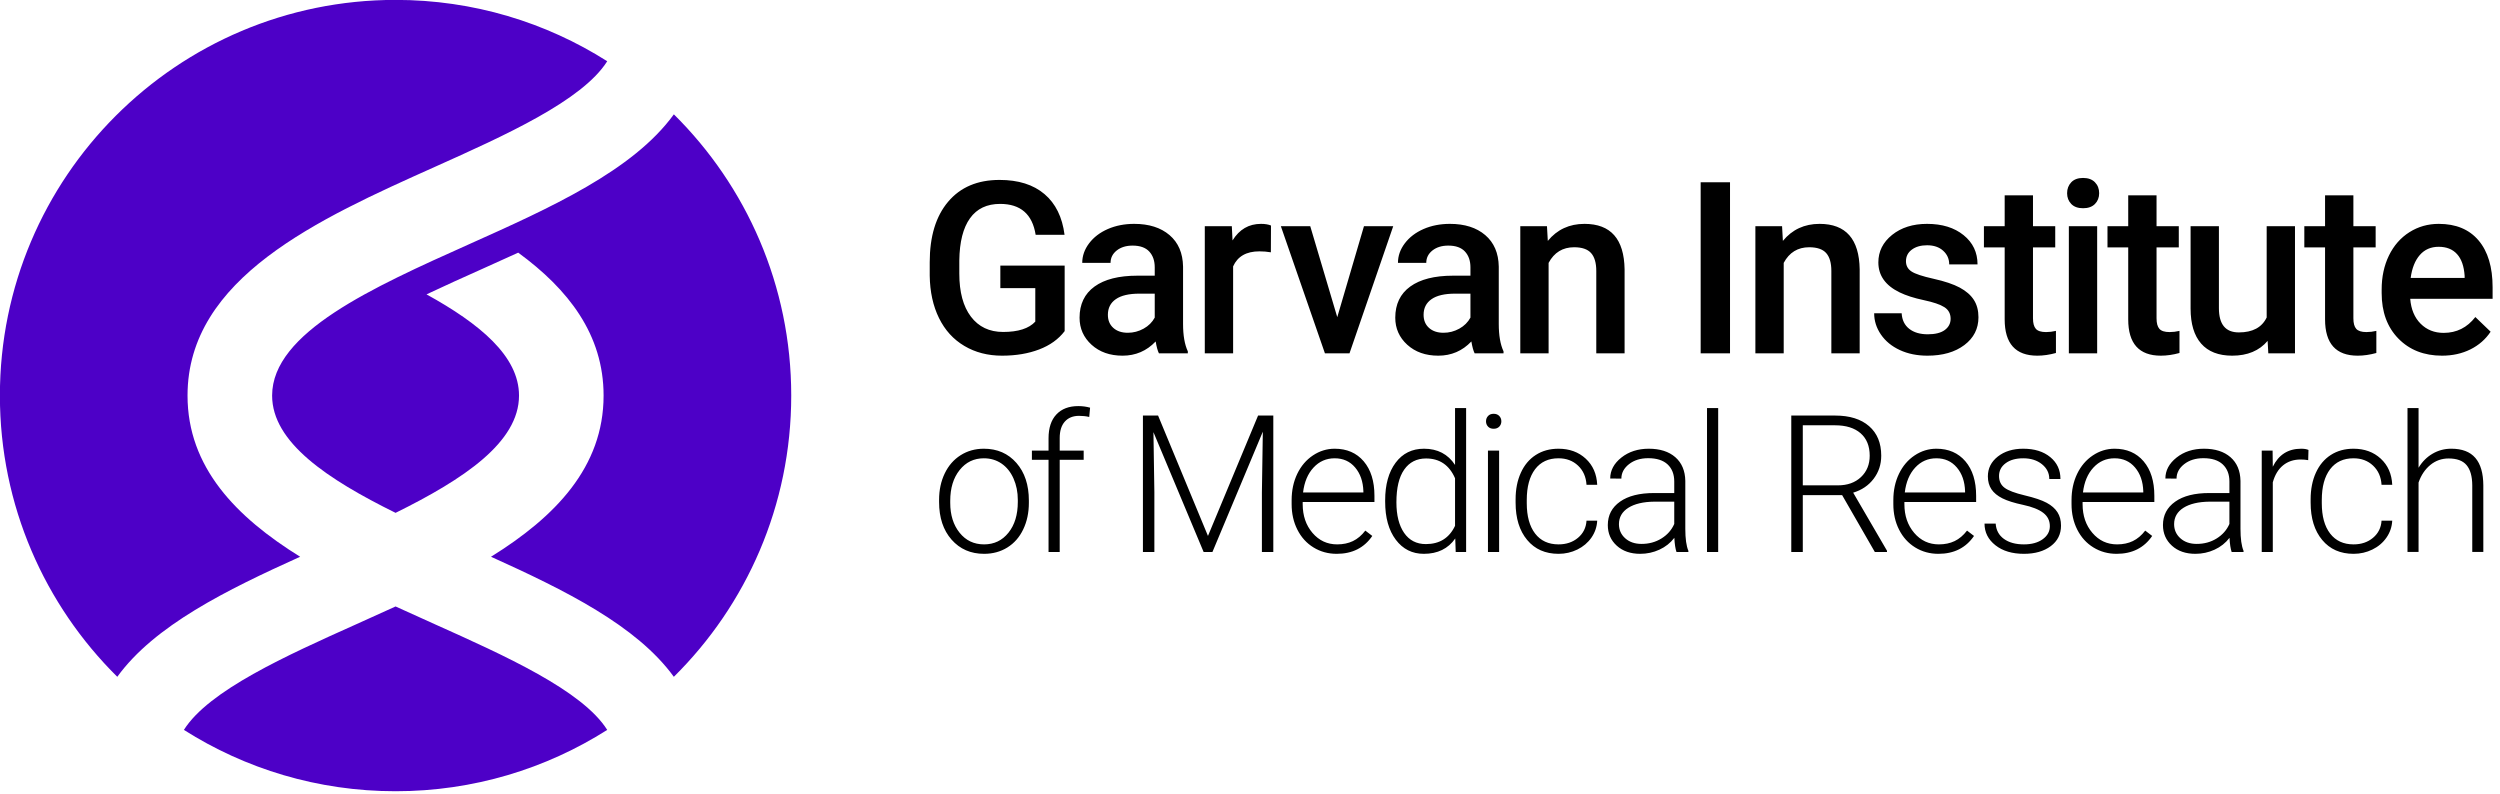 <?xml version="1.0" encoding="UTF-8"?>
<svg width="170px" height="54px" viewBox="0 0 170 54" version="1.1" xmlns="http://www.w3.org/2000/svg" xmlns:xlink="http://www.w3.org/1999/xlink">
    <title>Untitled 2</title>
    <g id="Page-1" stroke="none" stroke-width="1" fill="none" fill-rule="evenodd">
        <g id="garvan-institute" transform="translate(-0.007, -0.007)" fill-rule="nonzero">
            <path d="M164.469,31.813 C164.718,31.401 165.035,31.083 165.423,30.858 C165.811,30.632 166.234,30.519 166.693,30.519 C167.427,30.519 167.973,30.728 168.33,31.144 C168.689,31.56 168.869,32.184 168.873,33.017 L168.873,37.539 L168.121,37.539 L168.121,33.011 C168.117,32.394 167.987,31.935 167.733,31.635 C167.478,31.332 167.071,31.183 166.51,31.183 C166.043,31.183 165.628,31.33 165.268,31.625 C164.908,31.921 164.642,32.319 164.469,32.819 L164.469,37.539 L163.717,37.539 L163.717,27.755 L164.469,27.755 L164.469,31.813 Z M160.05,37.025 C160.576,37.025 161.018,36.876 161.374,36.576 C161.73,36.277 161.923,35.888 161.952,35.413 L162.679,35.413 C162.657,35.833 162.527,36.217 162.287,36.563 C162.047,36.909 161.729,37.179 161.33,37.375 C160.932,37.57 160.505,37.667 160.05,37.667 C159.152,37.667 158.442,37.355 157.917,36.725 C157.393,36.097 157.13,35.251 157.13,34.19 L157.13,33.96 C157.13,33.28 157.248,32.68 157.484,32.158 C157.72,31.635 158.059,31.231 158.498,30.947 C158.938,30.663 159.454,30.52 160.044,30.52 C160.793,30.52 161.411,30.746 161.898,31.196 C162.386,31.645 162.645,32.239 162.679,32.973 L161.952,32.973 C161.919,32.433 161.726,31.999 161.374,31.667 C161.022,31.336 160.579,31.171 160.044,31.171 C159.361,31.171 158.831,31.419 158.454,31.915 C158.076,32.413 157.889,33.109 157.889,34.005 L157.889,34.227 C157.889,35.107 158.076,35.794 158.454,36.286 C158.831,36.778 159.364,37.025 160.05,37.025 L160.05,37.025 Z M156.964,31.297 C156.804,31.268 156.634,31.253 156.453,31.253 C155.981,31.253 155.582,31.386 155.255,31.651 C154.929,31.917 154.696,32.302 154.557,32.807 L154.557,37.541 L153.805,37.541 L153.805,30.648 L154.544,30.648 L154.557,31.744 C154.957,30.928 155.599,30.52 156.484,30.52 C156.695,30.52 156.861,30.547 156.983,30.603 L156.964,31.297 Z M149.383,36.993 C149.889,36.993 150.34,36.87 150.739,36.623 C151.136,36.376 151.427,36.049 151.607,35.636 L151.607,34.12 L150.254,34.12 C149.501,34.128 148.911,34.268 148.485,34.536 C148.06,34.806 147.847,35.177 147.847,35.649 C147.847,36.035 147.989,36.356 148.274,36.611 C148.558,36.865 148.928,36.993 149.383,36.993 L149.383,36.993 Z M151.759,37.541 C151.684,37.323 151.636,37.004 151.614,36.579 C151.348,36.927 151.011,37.195 150.6,37.384 C150.189,37.573 149.754,37.667 149.295,37.667 C148.637,37.667 148.105,37.484 147.698,37.114 C147.292,36.745 147.088,36.277 147.088,35.713 C147.088,35.041 147.367,34.511 147.921,34.12 C148.473,33.728 149.245,33.534 150.236,33.534 L151.607,33.534 L151.607,32.75 C151.607,32.258 151.456,31.871 151.155,31.587 C150.854,31.305 150.415,31.164 149.838,31.164 C149.311,31.164 148.875,31.3 148.529,31.571 C148.184,31.844 148.012,32.17 148.012,32.552 L147.253,32.547 C147.253,31.999 147.506,31.524 148.012,31.122 C148.517,30.721 149.138,30.52 149.876,30.52 C150.639,30.52 151.239,30.713 151.68,31.096 C152.12,31.481 152.347,32.018 152.36,32.706 L152.36,35.968 C152.36,36.634 152.429,37.133 152.568,37.464 L152.568,37.541 L151.759,37.541 Z M143.797,31.171 C143.229,31.171 142.75,31.38 142.36,31.801 C141.969,32.221 141.733,32.787 141.648,33.495 L145.75,33.495 L145.75,33.413 C145.73,32.75 145.541,32.211 145.188,31.794 C144.835,31.378 144.37,31.171 143.797,31.171 L143.797,31.171 Z M143.937,37.667 C143.355,37.667 142.83,37.523 142.36,37.234 C141.89,36.946 141.525,36.544 141.263,36.027 C141.002,35.512 140.871,34.933 140.871,34.292 L140.871,34.018 C140.871,33.355 140.999,32.758 141.253,32.228 C141.509,31.697 141.864,31.28 142.319,30.976 C142.774,30.673 143.266,30.52 143.797,30.52 C144.627,30.52 145.286,30.806 145.773,31.377 C146.258,31.949 146.502,32.729 146.502,33.719 L146.502,34.145 L141.623,34.145 L141.623,34.292 C141.623,35.073 141.845,35.724 142.291,36.244 C142.735,36.765 143.294,37.025 143.969,37.025 C144.373,37.025 144.73,36.95 145.039,36.801 C145.348,36.653 145.631,36.416 145.882,36.088 L146.356,36.451 C145.801,37.263 144.994,37.667 143.937,37.667 L143.937,37.667 Z M139.397,35.788 C139.397,35.411 139.246,35.107 138.945,34.878 C138.644,34.648 138.19,34.469 137.583,34.339 C136.976,34.21 136.505,34.062 136.171,33.894 C135.836,33.726 135.587,33.521 135.425,33.279 C135.264,33.036 135.182,32.744 135.182,32.4 C135.182,31.856 135.408,31.407 135.858,31.052 C136.309,30.698 136.885,30.52 137.589,30.52 C138.352,30.52 138.964,30.711 139.425,31.091 C139.887,31.47 140.117,31.966 140.117,32.578 L139.359,32.578 C139.359,32.174 139.191,31.84 138.857,31.571 C138.522,31.304 138.099,31.171 137.589,31.171 C137.093,31.171 136.693,31.281 136.392,31.505 C136.091,31.728 135.941,32.018 135.941,32.374 C135.941,32.718 136.065,32.985 136.317,33.174 C136.567,33.363 137.025,33.535 137.687,33.693 C138.351,33.85 138.849,34.018 139.179,34.196 C139.51,34.374 139.755,34.589 139.915,34.84 C140.076,35.089 140.156,35.394 140.156,35.751 C140.156,36.332 139.923,36.797 139.458,37.145 C138.992,37.493 138.384,37.667 137.634,37.667 C136.837,37.667 136.192,37.475 135.697,37.085 C135.202,36.696 134.954,36.205 134.954,35.61 L135.713,35.61 C135.743,36.057 135.929,36.403 136.273,36.652 C136.615,36.9 137.069,37.025 137.634,37.025 C138.161,37.025 138.586,36.908 138.91,36.675 C139.235,36.441 139.397,36.146 139.397,35.788 L139.397,35.788 Z M131.68,31.171 C131.111,31.171 130.632,31.38 130.242,31.801 C129.853,32.221 129.616,32.787 129.532,33.495 L133.632,33.495 L133.632,33.413 C133.612,32.75 133.425,32.211 133.07,31.794 C132.717,31.378 132.252,31.171 131.68,31.171 L131.68,31.171 Z M131.819,37.667 C131.238,37.667 130.712,37.523 130.242,37.234 C129.773,36.946 129.407,36.544 129.146,36.027 C128.884,35.512 128.754,34.933 128.754,34.292 L128.754,34.018 C128.754,33.355 128.881,32.758 129.136,32.228 C129.391,31.697 129.746,31.28 130.201,30.976 C130.656,30.673 131.15,30.52 131.68,30.52 C132.509,30.52 133.168,30.806 133.655,31.377 C134.142,31.949 134.384,32.729 134.384,33.719 L134.384,34.145 L129.506,34.145 L129.506,34.292 C129.506,35.073 129.729,35.724 130.173,36.244 C130.617,36.765 131.177,37.025 131.851,37.025 C132.255,37.025 132.612,36.95 132.922,36.801 C133.232,36.653 133.513,36.416 133.766,36.088 L134.24,36.451 C133.683,37.263 132.876,37.667 131.819,37.667 L131.819,37.667 Z M122.597,33.011 L124.981,33.011 C125.634,33.011 126.157,32.824 126.553,32.449 C126.949,32.076 127.147,31.59 127.147,30.995 C127.147,30.34 126.941,29.831 126.529,29.469 C126.115,29.108 125.536,28.927 124.79,28.927 L122.597,28.927 L122.597,33.011 Z M125.271,33.674 L122.597,33.674 L122.597,37.541 L121.814,37.541 L121.814,28.265 L124.803,28.265 C125.785,28.265 126.552,28.505 127.103,28.984 C127.656,29.464 127.931,30.133 127.931,30.995 C127.931,31.589 127.759,32.112 127.413,32.567 C127.067,33.02 126.604,33.334 126.023,33.508 L128.323,37.458 L128.323,37.541 L127.495,37.541 L125.271,33.674 Z M116.084,37.541 L116.843,37.541 L116.843,27.756 L116.084,27.756 L116.084,37.541 Z M111.632,36.993 C112.137,36.993 112.588,36.87 112.987,36.623 C113.385,36.376 113.675,36.049 113.856,35.636 L113.856,34.12 L112.504,34.12 C111.749,34.128 111.159,34.268 110.734,34.536 C110.308,34.806 110.095,35.177 110.095,35.649 C110.095,36.035 110.237,36.356 110.522,36.611 C110.806,36.865 111.177,36.993 111.632,36.993 L111.632,36.993 Z M114.008,37.541 C113.932,37.323 113.884,37.004 113.862,36.579 C113.596,36.927 113.259,37.195 112.848,37.384 C112.437,37.573 112.002,37.667 111.543,37.667 C110.886,37.667 110.354,37.484 109.947,37.114 C109.54,36.745 109.338,36.277 109.338,35.713 C109.338,35.041 109.615,34.511 110.169,34.12 C110.722,33.728 111.495,33.534 112.484,33.534 L113.856,33.534 L113.856,32.75 C113.856,32.258 113.706,31.871 113.405,31.587 C113.102,31.305 112.663,31.164 112.087,31.164 C111.559,31.164 111.123,31.3 110.778,31.571 C110.433,31.844 110.26,32.17 110.26,32.552 L109.501,32.547 C109.501,31.999 109.754,31.524 110.26,31.122 C110.766,30.721 111.387,30.52 112.124,30.52 C112.887,30.52 113.488,30.713 113.928,31.096 C114.368,31.481 114.596,32.018 114.608,32.706 L114.608,35.968 C114.608,36.634 114.677,37.133 114.817,37.464 L114.817,37.541 L114.008,37.541 Z M105.988,37.025 C106.514,37.025 106.956,36.876 107.312,36.576 C107.668,36.277 107.86,35.888 107.89,35.413 L108.617,35.413 C108.596,35.833 108.465,36.217 108.226,36.563 C107.985,36.909 107.666,37.179 107.268,37.375 C106.87,37.57 106.443,37.667 105.988,37.667 C105.09,37.667 104.38,37.355 103.855,36.725 C103.331,36.097 103.068,35.251 103.068,34.19 L103.068,33.96 C103.068,33.28 103.186,32.68 103.423,32.158 C103.658,31.635 103.996,31.231 104.437,30.947 C104.876,30.663 105.391,30.52 105.982,30.52 C106.731,30.52 107.349,30.746 107.836,31.196 C108.323,31.645 108.583,32.239 108.617,32.973 L107.89,32.973 C107.856,32.433 107.664,31.999 107.312,31.667 C106.96,31.336 106.517,31.171 105.982,31.171 C105.299,31.171 104.769,31.419 104.392,31.915 C104.016,32.413 103.827,33.109 103.827,34.005 L103.827,34.227 C103.827,35.107 104.016,35.794 104.392,36.286 C104.769,36.778 105.302,37.025 105.988,37.025 L105.988,37.025 Z M101.188,37.541 L101.947,37.541 L101.947,30.647 L101.188,30.647 L101.188,37.541 Z M101.056,28.657 C101.056,28.513 101.102,28.392 101.196,28.293 C101.288,28.193 101.414,28.145 101.575,28.145 C101.734,28.145 101.862,28.193 101.957,28.293 C102.051,28.392 102.099,28.513 102.099,28.657 C102.099,28.8 102.051,28.92 101.957,29.018 C101.862,29.115 101.734,29.163 101.575,29.163 C101.414,29.163 101.288,29.115 101.196,29.018 C101.102,28.92 101.056,28.8 101.056,28.657 L101.056,28.657 Z M94.963,34.164 C94.963,35.044 95.138,35.737 95.487,36.244 C95.838,36.751 96.33,37.005 96.966,37.005 C97.897,37.005 98.558,36.592 98.95,35.763 L98.95,32.528 C98.558,31.631 97.901,31.183 96.979,31.183 C96.342,31.183 95.847,31.435 95.494,31.938 C95.139,32.441 94.963,33.183 94.963,34.164 L94.963,34.164 Z M94.198,34.03 C94.198,32.961 94.435,32.108 94.909,31.473 C95.383,30.837 96.026,30.52 96.84,30.52 C97.762,30.52 98.466,30.887 98.95,31.622 L98.95,27.756 L99.703,27.756 L99.703,37.541 L98.995,37.541 L98.964,36.623 C98.479,37.319 97.766,37.667 96.827,37.667 C96.04,37.667 95.404,37.349 94.922,36.71 C94.439,36.07 94.198,35.207 94.198,34.12 L94.198,34.03 Z M90.764,31.171 C90.196,31.171 89.717,31.38 89.327,31.801 C88.936,32.221 88.7,32.787 88.615,33.495 L92.717,33.495 L92.717,33.413 C92.696,32.75 92.508,32.211 92.155,31.794 C91.802,31.378 91.337,31.171 90.764,31.171 L90.764,31.171 Z M90.904,37.667 C90.322,37.667 89.796,37.523 89.327,37.234 C88.856,36.946 88.491,36.544 88.23,36.027 C87.969,35.512 87.838,34.933 87.838,34.292 L87.838,34.018 C87.838,33.355 87.966,32.758 88.22,32.228 C88.476,31.697 88.831,31.28 89.286,30.976 C89.741,30.673 90.233,30.52 90.764,30.52 C91.594,30.52 92.253,30.806 92.74,31.377 C93.225,31.949 93.469,32.729 93.469,33.719 L93.469,34.145 L88.59,34.145 L88.59,34.292 C88.59,35.073 88.812,35.724 89.256,36.244 C89.702,36.765 90.261,37.025 90.934,37.025 C91.34,37.025 91.696,36.95 92.006,36.801 C92.315,36.653 92.597,36.416 92.849,36.088 L93.323,36.451 C92.768,37.263 91.961,37.667 90.904,37.667 L90.904,37.667 Z M78.756,28.265 L82.149,36.451 L85.556,28.265 L86.592,28.265 L86.592,37.541 L85.816,37.541 L85.816,33.502 L85.879,29.362 L82.453,37.541 L81.853,37.541 L78.441,29.393 L78.504,33.476 L78.504,37.541 L77.726,37.541 L77.726,28.265 L78.756,28.265 Z M71.308,37.541 L71.308,31.272 L70.176,31.272 L70.176,30.648 L71.308,30.648 L71.308,29.813 C71.308,29.108 71.486,28.567 71.842,28.189 C72.198,27.81 72.694,27.621 73.33,27.621 C73.616,27.621 73.884,27.658 74.133,27.729 L74.075,28.361 C73.865,28.309 73.635,28.284 73.387,28.284 C72.97,28.284 72.645,28.416 72.413,28.678 C72.182,28.939 72.067,29.31 72.067,29.792 L72.067,30.648 L73.697,30.648 L73.697,31.272 L72.067,31.272 L72.067,37.541 L71.308,37.541 Z M64.623,34.203 C64.623,35.026 64.835,35.703 65.258,36.231 C65.682,36.761 66.236,37.025 66.924,37.025 C67.606,37.025 68.159,36.761 68.582,36.231 C69.006,35.703 69.218,35.006 69.218,34.138 L69.218,33.993 C69.218,33.465 69.12,32.984 68.927,32.547 C68.733,32.108 68.461,31.77 68.111,31.529 C67.762,31.291 67.361,31.171 66.91,31.171 C66.236,31.171 65.687,31.436 65.262,31.969 C64.836,32.502 64.623,33.199 64.623,34.063 L64.623,34.203 Z M63.865,33.993 C63.865,33.33 63.992,32.733 64.247,32.203 C64.502,31.671 64.862,31.258 65.327,30.963 C65.793,30.667 66.32,30.52 66.91,30.52 C67.82,30.52 68.558,30.841 69.122,31.485 C69.687,32.128 69.97,32.982 69.97,34.044 L69.97,34.203 C69.97,34.87 69.842,35.469 69.587,36.003 C69.333,36.536 68.973,36.946 68.51,37.234 C68.047,37.523 67.518,37.667 66.924,37.667 C66.018,37.667 65.282,37.346 64.714,36.703 C64.148,36.059 63.865,35.207 63.865,34.145 L63.865,33.993 Z M165.836,16.789 C165.307,16.789 164.88,16.975 164.555,17.347 C164.23,17.719 164.022,18.239 163.933,18.905 L167.602,18.905 L167.602,18.761 C167.559,18.112 167.388,17.62 167.087,17.288 C166.786,16.954 166.368,16.789 165.836,16.789 L165.836,16.789 Z M166.064,24.193 C164.844,24.193 163.855,23.806 163.098,23.031 C162.339,22.256 161.96,21.224 161.96,19.936 L161.96,19.696 C161.96,18.834 162.125,18.062 162.455,17.383 C162.786,16.704 163.249,16.176 163.846,15.797 C164.442,15.419 165.109,15.23 165.842,15.23 C167.011,15.23 167.913,15.605 168.55,16.357 C169.185,17.107 169.504,18.17 169.504,19.543 L169.504,20.327 L163.902,20.327 C163.959,21.041 164.196,21.605 164.61,22.02 C165.026,22.436 165.547,22.643 166.175,22.643 C167.057,22.643 167.776,22.283 168.331,21.565 L169.369,22.564 C169.026,23.08 168.567,23.481 167.994,23.766 C167.421,24.05 166.778,24.193 166.064,24.193 L166.064,24.193 Z M160.037,13.289 L160.037,15.39 L161.551,15.39 L161.551,16.828 L160.037,16.828 L160.037,21.653 C160.037,21.984 160.101,22.221 160.231,22.368 C160.361,22.514 160.591,22.588 160.924,22.588 C161.146,22.588 161.371,22.561 161.599,22.507 L161.599,24.01 C161.16,24.131 160.737,24.193 160.33,24.193 C158.851,24.193 158.111,23.37 158.111,21.725 L158.111,16.828 L156.701,16.828 L156.701,15.39 L158.111,15.39 L158.111,13.289 L160.037,13.289 Z M154.205,23.187 C153.639,23.857 152.836,24.193 151.796,24.193 C150.866,24.193 150.162,23.918 149.684,23.37 C149.205,22.821 148.967,22.028 148.967,20.989 L148.967,15.39 L150.893,15.39 L150.893,20.966 C150.893,22.063 151.344,22.611 152.247,22.611 C153.183,22.611 153.814,22.274 154.141,21.596 L154.141,15.39 L156.066,15.39 L156.066,24.033 L154.252,24.033 L154.205,23.187 Z M146.652,13.289 L146.652,15.39 L148.165,15.39 L148.165,16.828 L146.652,16.828 L146.652,21.653 C146.652,21.984 146.716,22.221 146.846,22.368 C146.974,22.514 147.206,22.588 147.539,22.588 C147.761,22.588 147.985,22.561 148.212,22.507 L148.212,24.01 C147.775,24.131 147.352,24.193 146.945,24.193 C145.465,24.193 144.726,23.37 144.726,21.725 L144.726,16.828 L143.316,16.828 L143.316,15.39 L144.726,15.39 L144.726,13.289 L146.652,13.289 Z M140.689,24.033 L142.614,24.033 L142.614,15.39 L140.689,15.39 L140.689,24.033 Z M140.57,13.145 C140.57,12.847 140.665,12.6 140.852,12.403 C141.039,12.206 141.307,12.107 141.656,12.107 C142.004,12.107 142.275,12.206 142.465,12.403 C142.655,12.6 142.75,12.847 142.75,13.145 C142.75,13.438 142.655,13.682 142.465,13.876 C142.275,14.07 142.004,14.167 141.656,14.167 C141.307,14.167 141.039,14.07 140.852,13.876 C140.665,13.682 140.57,13.438 140.57,13.145 L140.57,13.145 Z M138.25,13.289 L138.25,15.39 L139.763,15.39 L139.763,16.828 L138.25,16.828 L138.25,21.653 C138.25,21.984 138.315,22.221 138.445,22.368 C138.573,22.514 138.805,22.588 139.138,22.588 C139.36,22.588 139.583,22.561 139.811,22.507 L139.811,24.01 C139.372,24.131 138.95,24.193 138.544,24.193 C137.063,24.193 136.325,23.37 136.325,21.725 L136.325,16.828 L134.914,16.828 L134.914,15.39 L136.325,15.39 L136.325,13.289 L138.25,13.289 Z M132.649,21.684 C132.649,21.339 132.507,21.074 132.224,20.894 C131.942,20.713 131.472,20.554 130.818,20.415 C130.162,20.276 129.616,20.1 129.177,19.887 C128.216,19.419 127.735,18.739 127.735,17.85 C127.735,17.106 128.046,16.482 128.67,15.98 C129.294,15.48 130.086,15.23 131.048,15.23 C132.072,15.23 132.9,15.485 133.532,15.997 C134.164,16.508 134.479,17.172 134.479,17.986 L132.554,17.986 C132.554,17.614 132.416,17.304 132.141,17.056 C131.866,16.807 131.502,16.685 131.048,16.685 C130.625,16.685 130.28,16.783 130.014,16.98 C129.747,17.177 129.613,17.44 129.613,17.771 C129.613,18.069 129.738,18.301 129.986,18.465 C130.234,18.631 130.736,18.797 131.491,18.965 C132.247,19.133 132.84,19.333 133.27,19.563 C133.7,19.796 134.02,20.073 134.229,20.399 C134.438,20.724 134.542,21.118 134.542,21.582 C134.542,22.359 134.222,22.989 133.584,23.47 C132.944,23.952 132.107,24.193 131.071,24.193 C130.368,24.193 129.742,24.065 129.193,23.81 C128.643,23.554 128.216,23.203 127.91,22.755 C127.603,22.307 127.45,21.826 127.45,21.309 L129.32,21.309 C129.346,21.768 129.518,22.12 129.836,22.368 C130.151,22.615 130.572,22.739 131.095,22.739 C131.602,22.739 131.988,22.642 132.252,22.448 C132.516,22.253 132.649,21.998 132.649,21.684 L132.649,21.684 Z M121.188,15.39 L121.243,16.388 C121.877,15.616 122.71,15.23 123.739,15.23 C125.525,15.23 126.434,16.261 126.465,18.321 L126.465,24.033 L124.539,24.033 L124.539,18.433 C124.539,17.885 124.422,17.479 124.187,17.215 C123.951,16.952 123.567,16.82 123.033,16.82 C122.257,16.82 121.679,17.174 121.299,17.883 L121.299,24.033 L119.373,24.033 L119.373,15.39 L121.188,15.39 Z M115.652,24.033 L117.648,24.033 L117.648,12.401 L115.652,12.401 L115.652,24.033 Z M105.201,15.39 L105.258,16.388 C105.891,15.616 106.723,15.23 107.753,15.23 C109.539,15.23 110.447,16.261 110.479,18.321 L110.479,24.033 L108.554,24.033 L108.554,18.433 C108.554,17.885 108.436,17.479 108.2,17.215 C107.966,16.952 107.582,16.82 107.048,16.82 C106.272,16.82 105.693,17.174 105.312,17.883 L105.312,24.033 L103.387,24.033 L103.387,15.39 L105.201,15.39 Z M98.166,22.635 C98.546,22.635 98.904,22.542 99.24,22.356 C99.575,22.17 99.827,21.919 99.997,21.605 L99.997,19.975 L98.958,19.975 C98.245,19.975 97.709,20.1 97.35,20.351 C96.99,20.601 96.811,20.956 96.811,21.413 C96.811,21.787 96.934,22.083 97.179,22.303 C97.425,22.525 97.754,22.635 98.166,22.635 L98.166,22.635 Z M100.282,24.033 C100.198,23.868 100.123,23.6 100.06,23.226 C99.447,23.871 98.698,24.193 97.809,24.193 C96.948,24.193 96.246,23.945 95.701,23.45 C95.158,22.955 94.885,22.342 94.885,21.613 C94.885,20.691 95.225,19.984 95.903,19.492 C96.582,19 97.553,18.753 98.815,18.753 L99.997,18.753 L99.997,18.186 C99.997,17.738 99.873,17.381 99.624,17.111 C99.376,16.843 98.999,16.708 98.491,16.708 C98.053,16.708 97.693,16.818 97.413,17.039 C97.133,17.261 96.993,17.541 96.993,17.883 L95.068,17.883 C95.068,17.408 95.223,16.965 95.535,16.552 C95.847,16.14 96.271,15.816 96.807,15.581 C97.343,15.348 97.941,15.23 98.601,15.23 C99.605,15.23 100.406,15.484 101.003,15.993 C101.6,16.503 101.907,17.216 101.923,18.138 L101.923,22.036 C101.923,22.813 102.03,23.434 102.247,23.898 L102.247,24.033 L100.282,24.033 Z M90.941,21.574 L92.756,15.39 L94.746,15.39 L91.773,24.033 L90.102,24.033 L87.106,15.39 L89.104,15.39 L90.941,21.574 Z M86.426,17.164 C86.173,17.12 85.911,17.099 85.642,17.099 C84.76,17.099 84.164,17.44 83.859,18.121 L83.859,24.033 L81.933,24.033 L81.933,15.39 L83.771,15.39 L83.819,16.357 C84.283,15.605 84.928,15.23 85.753,15.23 C86.027,15.23 86.255,15.268 86.434,15.342 L86.426,17.164 Z M76.698,22.635 C77.078,22.635 77.436,22.542 77.772,22.356 C78.107,22.17 78.359,21.919 78.529,21.605 L78.529,19.975 L77.49,19.975 C76.777,19.975 76.241,20.1 75.882,20.351 C75.522,20.601 75.343,20.956 75.343,21.413 C75.343,21.787 75.466,22.083 75.711,22.303 C75.957,22.525 76.286,22.635 76.698,22.635 L76.698,22.635 Z M78.814,24.033 C78.73,23.868 78.655,23.6 78.592,23.226 C77.979,23.871 77.228,24.193 76.341,24.193 C75.48,24.193 74.778,23.945 74.233,23.45 C73.689,22.955 73.417,22.342 73.417,21.613 C73.417,20.691 73.757,19.984 74.435,19.492 C75.114,19 76.085,18.753 77.347,18.753 L78.529,18.753 L78.529,18.186 C78.529,17.738 78.405,17.381 78.156,17.111 C77.908,16.843 77.531,16.708 77.022,16.708 C76.585,16.708 76.225,16.818 75.945,17.039 C75.665,17.261 75.525,17.541 75.525,17.883 L73.599,17.883 C73.599,17.408 73.755,16.965 74.067,16.552 C74.379,16.14 74.802,15.816 75.339,15.581 C75.875,15.348 76.473,15.23 77.133,15.23 C78.137,15.23 78.937,15.484 79.535,15.993 C80.132,16.503 80.439,17.216 80.455,18.138 L80.455,22.036 C80.455,22.813 80.562,23.434 80.779,23.898 L80.779,24.033 L78.814,24.033 Z M72.404,22.523 C71.986,23.072 71.408,23.488 70.668,23.77 C69.929,24.052 69.089,24.193 68.148,24.193 C67.182,24.193 66.326,23.972 65.582,23.53 C64.836,23.089 64.262,22.456 63.858,21.633 C63.454,20.81 63.244,19.851 63.228,18.753 L63.228,17.842 C63.228,16.084 63.645,14.712 64.48,13.725 C65.314,12.736 66.479,12.242 67.974,12.242 C69.258,12.242 70.277,12.563 71.033,13.206 C71.788,13.848 72.243,14.769 72.396,15.972 L70.431,15.972 C70.209,14.572 69.404,13.872 68.014,13.872 C67.116,13.872 66.433,14.198 65.966,14.85 C65.499,15.502 65.256,16.458 65.24,17.719 L65.24,18.612 C65.24,19.868 65.503,20.844 66.028,21.538 C66.554,22.232 67.285,22.58 68.221,22.58 C69.244,22.58 69.974,22.345 70.407,21.877 L70.407,19.6 L68.03,19.6 L68.03,18.066 L72.404,18.066 L72.404,22.523 Z" id="Fill-228" fill="#000000"></path>
            <path d="M7.982,46.03 C10.512,42.539 15.408,40.13 20.416,37.866 C16.058,35.164 12.759,31.776 12.759,26.905 C12.759,18.895 21.686,14.893 29.563,11.361 C34.325,9.225 39.609,6.854 41.298,4.171 C37.135,1.53 32.2,0 26.906,0 C12.045,0 0,12.046 0,26.905 C0,34.387 3.055,41.153 7.982,46.03 M29.563,42.449 C28.686,42.056 27.795,41.656 26.906,41.246 C26.016,41.656 25.125,42.056 24.248,42.449 C19.486,44.585 14.201,46.957 12.512,49.64 C16.675,52.281 21.611,53.811 26.906,53.811 C32.2,53.811 37.135,52.281 41.298,49.64 C39.609,46.957 34.325,44.585 29.563,42.449 M53.811,26.905 C53.811,34.387 50.757,41.153 45.828,46.03 C43.298,42.539 38.402,40.13 33.395,37.866 C37.751,35.164 41.051,31.776 41.051,26.905 C41.051,22.753 38.652,19.679 35.245,17.187 C34.395,17.577 33.541,17.962 32.694,18.341 C31.501,18.876 30.245,19.438 29.01,20.024 C32.627,22.02 35.3,24.222 35.3,26.905 C35.3,30.088 31.54,32.593 26.906,34.881 C22.271,32.593 18.511,30.088 18.511,26.905 C18.511,22.62 25.325,19.564 31.917,16.609 C37.417,14.144 43.05,11.616 45.83,7.782 C50.757,12.659 53.811,19.425 53.811,26.905" id="Fill-231" fill="#4D00C7"></path>
        </g>
    </g>
</svg>